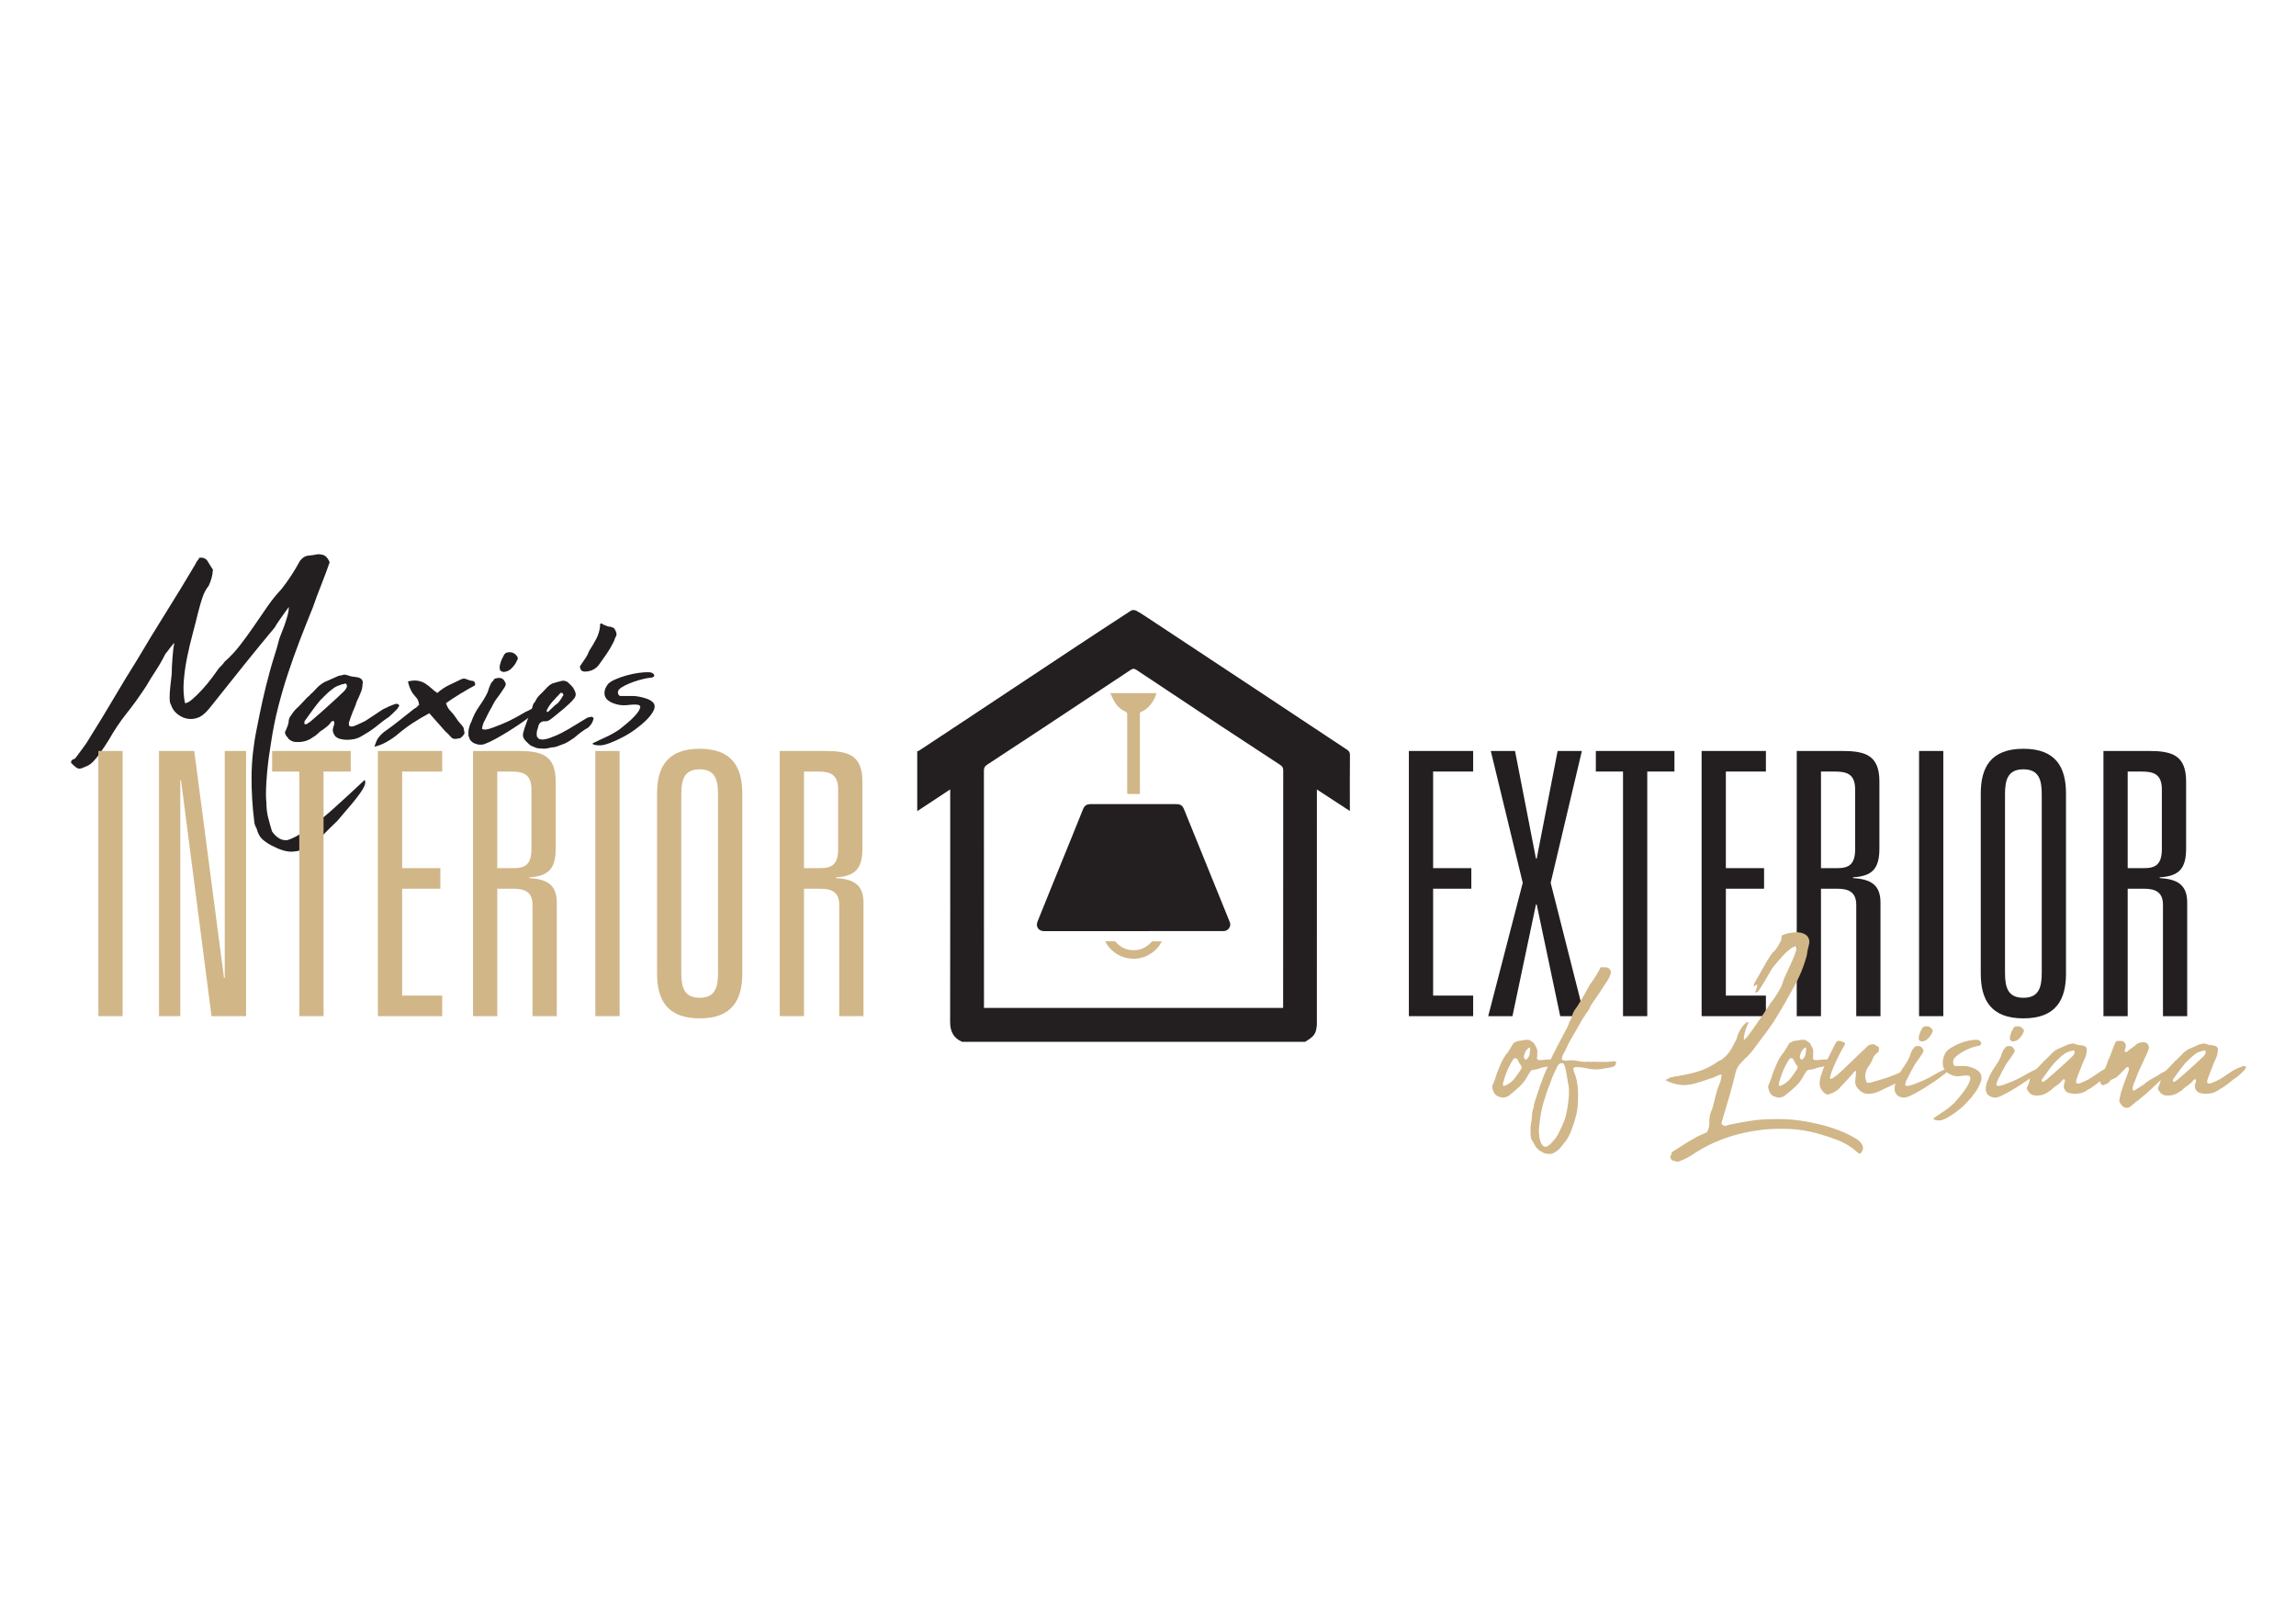 <?xml version="1.0" encoding="utf-8"?>
<!-- Generator: Adobe Illustrator 25.2.0, SVG Export Plug-In . SVG Version: 6.00 Build 0)  -->
<svg version="1.1" id="Layer_1" xmlns="http://www.w3.org/2000/svg" xmlns:xlink="http://www.w3.org/1999/xlink" x="0px" y="0px"
	 width="500px" height="350px" viewBox="0 0 500 350" style="enable-background:new 0 0 500 350;" xml:space="preserve">
<style type="text/css">
	.st0{fill:#231F20;}
	.st1{fill:#D1B688;}
</style>
<g>
	<path class="st0" d="M73.467,178.78c-1.118,1.065-2.17,2.104-3.158,3.12c-0.989,1.014-2.005,1.838-3.044,2.474
		c-1.039,0.634-2.17,1.001-3.387,1.103s-2.613-0.254-4.185-1.065c-0.915-0.408-1.713-0.902-2.398-1.485
		c-0.684-0.583-1.156-1.407-1.409-2.474c-0.355-0.608-0.532-1.166-0.532-1.673c-0.406-3.247-0.596-6.507-0.57-9.779
		c0.025-3.272,0.393-6.659,1.103-10.16c0.406-2.132,0.839-4.223,1.295-6.279c0.456-2.056,0.963-4.096,1.521-6.127
		c0.304-1.166,0.649-2.334,1.029-3.501c0.38-1.166,0.695-2.258,0.951-3.272c0.051-0.304,0.203-0.763,0.456-1.371
		c0.254-0.608,0.507-1.265,0.761-1.977c0.254-0.71,0.482-1.42,0.684-2.132c0.203-0.71,0.306-1.369,0.306-1.98
		c-0.154,0.205-0.38,0.522-0.687,0.953c-0.304,0.431-0.621,0.875-0.951,1.331c-0.33,0.456-0.621,0.877-0.875,1.257
		c-0.256,0.38-0.408,0.646-0.456,0.799c-2.284,2.74-4.517,5.468-6.697,8.18c-2.182,2.717-4.339,5.417-6.471,8.106
		c-0.406,0.507-0.811,1.016-1.217,1.521c-0.406,0.509-0.837,0.94-1.293,1.295c-0.56,0.456-1.194,0.748-1.903,0.875
		c-0.71,0.127-1.396,0.089-2.053-0.114c-0.661-0.203-1.27-0.545-1.827-1.027c-0.56-0.482-0.963-1.105-1.217-1.865
		c-0.152-0.254-0.243-0.507-0.268-0.761c-0.025-0.254-0.038-0.507-0.038-0.761c0-0.763,0.051-1.599,0.154-2.512
		c0.099-0.913,0.201-1.8,0.304-2.664c0-0.456,0.011-0.976,0.038-1.561c0.023-0.581,0.063-1.179,0.114-1.787
		c0.049-0.608,0.099-1.192,0.152-1.751c0.049-0.556,0.125-1.039,0.228-1.445c0.049-0.203,0-0.228-0.152-0.076
		c-0.152,0.152-0.342,0.38-0.57,0.684c-0.23,0.304-0.458,0.608-0.687,0.915c-0.228,0.304-0.393,0.507-0.494,0.608
		c-0.659,1.318-1.358,2.537-2.092,3.653c-0.737,1.115-1.46,2.284-2.17,3.501c-1.473,2.233-2.88,4.185-4.225,5.86
		c-1.344,1.673-2.651,3.627-3.919,5.86c-0.254,0.406-0.558,0.875-0.913,1.407s-0.723,1.065-1.103,1.599
		c-0.38,0.53-0.786,1.027-1.219,1.483c-0.429,0.456-0.849,0.788-1.255,0.989c-0.456,0.203-0.837,0.37-1.141,0.494
		c-0.306,0.129-0.573,0.18-0.801,0.154c-0.228-0.025-0.467-0.139-0.723-0.344c-0.254-0.201-0.583-0.505-0.989-0.913
		c0-0.406,0.127-0.646,0.38-0.723c0.254-0.076,0.431-0.165,0.532-0.266c0.56-0.761,1.118-1.508,1.675-2.246
		c0.558-0.735,1.115-1.584,1.673-2.55c1.724-2.74,3.399-5.491,5.024-8.258c1.623-2.763,3.298-5.516,5.022-8.256
		c2.132-3.602,4.261-7.103,6.393-10.502c2.132-3.399,4.263-6.9,6.393-10.502c0.152-0.355,0.304-0.611,0.456-0.763
		c0.152-0.152,0.279-0.355,0.382-0.608c0.862-0.101,1.483,0.177,1.863,0.837c0.38,0.661,0.748,1.244,1.103,1.751
		c-0.051,0.71-0.152,1.331-0.304,1.863c-0.152,0.534-0.355,1.08-0.608,1.637c-0.608,0.761-1.077,1.65-1.407,2.664
		c-0.332,1.016-0.623,2.03-0.877,3.044c-0.355,1.473-0.761,3.057-1.217,4.756c-0.456,1.701-0.862,3.425-1.217,5.176
		c-0.357,1.749-0.598,3.475-0.725,5.174c-0.127,1.701-0.036,3.287,0.268,4.758c0.353,0.051,0.885-0.228,1.597-0.837
		c0.71-0.608,1.445-1.333,2.208-2.17c0.761-0.837,1.47-1.699,2.13-2.588c0.659-0.887,1.168-1.584,1.523-2.092
		c0.152-0.154,0.342-0.342,0.57-0.573c0.228-0.228,0.418-0.469,0.57-0.723c1.219-1.065,2.347-2.269,3.387-3.615
		c1.039-1.344,2.056-2.74,3.044-4.185c0.991-1.447,1.967-2.867,2.93-4.263c0.963-1.394,1.98-2.649,3.044-3.767
		c1.523-1.927,2.867-3.982,4.033-6.165c0.558-0.71,1.166-1.09,1.827-1.141c0.659-0.051,1.344-0.152,2.056-0.304
		c0.761,0,1.318,0.139,1.673,0.418c0.355,0.279,0.659,0.723,0.913,1.331c-0.558,1.625-1.166,3.262-1.825,4.91
		c-0.659,1.65-1.27,3.285-1.827,4.908c-1.016,2.487-1.977,4.922-2.892,7.308c-0.913,2.385-1.762,4.768-2.548,7.153
		c-0.788,2.385-1.498,4.821-2.132,7.306c-0.636,2.487-1.156,5.1-1.561,7.838c-0.152,0.915-0.304,1.916-0.456,3.008
		c-0.152,1.09-0.279,2.218-0.38,3.387c-0.101,1.166-0.177,2.309-0.228,3.425c-0.051,1.115-0.025,2.155,0.076,3.12
		c0,1.166,0.127,2.244,0.38,3.234c0.254,0.989,0.532,1.99,0.837,3.006c0.406,0.608,0.9,1.103,1.485,1.483
		c0.583,0.38,1.23,0.52,1.942,0.418c1.217-0.406,2.446-1.065,3.691-1.977c1.242-0.915,2.446-1.777,3.615-2.588
		c1.065-0.864,2.079-1.739,3.044-2.626c0.963-0.887,1.952-1.789,2.968-2.702l3.425-3.196c0.254,0.408,0.165,0.989-0.266,1.751
		c-0.433,0.761-1.004,1.587-1.713,2.472c-0.712,0.887-1.445,1.764-2.208,2.626C74.455,177.587,73.872,178.273,73.467,178.78"/>
	<path class="st0" d="M75.521,149.327c0-0.304-0.127-0.456-0.38-0.456c-0.205,0.104-0.38,0.152-0.532,0.152
		c-0.152,0-0.306,0.051-0.458,0.152c-0.406,0.104-0.761,0.243-1.065,0.418c-0.304,0.18-0.608,0.395-0.913,0.649
		c-0.408,0.304-0.813,0.659-1.217,1.065c-0.408,0.406-0.813,0.811-1.219,1.217c-0.608,0.712-1.192,1.46-1.749,2.246
		c-0.56,0.788-1.118,1.561-1.675,2.322v0.304c-0.051,0.101-0.063,0.165-0.038,0.19c0.025,0.025,0.038,0.063,0.038,0.114h0.532
		c0.152-0.152,0.304-0.266,0.456-0.342s0.304-0.19,0.456-0.342c0.659-0.558,1.32-1.128,1.98-1.713
		c0.659-0.583,1.293-1.154,1.903-1.711c0.558-0.507,1.103-1.001,1.635-1.485c0.532-0.482,1.052-0.976,1.561-1.483
		c0.152-0.152,0.277-0.292,0.38-0.42c0.101-0.125,0.201-0.315,0.304-0.57c0.051-0.099,0.063-0.163,0.038-0.19
		C75.534,149.418,75.521,149.378,75.521,149.327 M75.597,161.124c-0.661,0-1.295-0.101-1.903-0.304
		c-0.101-0.051-0.203-0.114-0.304-0.19c-0.101-0.076-0.203-0.139-0.304-0.19c-0.456-0.558-0.659-1.092-0.608-1.599
		c0.049-0.304,0.127-0.583,0.228-0.837c0.101-0.254,0.127-0.482,0.076-0.685c0-0.203-0.101-0.304-0.304-0.304
		c-0.051,0.051-0.101,0.076-0.152,0.076c-0.051,0-0.101,0.025-0.152,0.076c-0.355,0.507-0.712,0.887-1.065,1.141
		c-0.256,0.203-0.484,0.38-0.687,0.532c-0.203,0.152-0.431,0.306-0.684,0.456c-0.254,0.205-0.494,0.42-0.723,0.649
		c-0.228,0.226-0.494,0.418-0.799,0.57c-1.118,0.862-2.436,1.217-3.959,1.065c-0.406,0-0.862-0.203-1.369-0.608
		c-0.203-0.304-0.38-0.532-0.532-0.685c-0.355-0.456-0.38-0.887-0.076-1.295c0.152-0.355,0.292-0.71,0.418-1.065
		c0.127-0.355,0.19-0.735,0.19-1.141c0.152-0.507,0.304-0.811,0.456-0.915c0.256-0.406,0.507-0.761,0.761-1.065
		c0.254-0.304,0.558-0.608,0.915-0.913c0.254-0.254,0.505-0.52,0.761-0.799c0.254-0.279,0.507-0.545,0.761-0.801
		c0.152-0.201,0.33-0.38,0.532-0.532c0.203-0.152,0.406-0.355,0.611-0.608c0.251-0.203,0.467-0.406,0.646-0.608
		c0.177-0.203,0.368-0.406,0.57-0.608c0.761-0.811,1.572-1.371,2.436-1.675l2.053-0.913c0.152-0.101,0.33-0.165,0.532-0.19
		c0.203-0.025,0.406-0.063,0.611-0.114c0.304-0.154,0.634-0.154,0.989,0h0.152c0.304,0.152,0.646,0.254,1.027,0.304
		c0.38,0.051,0.748,0.101,1.105,0.152c0.505,0.101,0.847,0.292,1.027,0.57c0.177,0.279,0.215,0.596,0.114,0.951
		c0,0.712-0.177,1.422-0.532,2.132c-0.152,0.406-0.332,0.813-0.532,1.217c-0.205,0.408-0.357,0.813-0.458,1.219
		c-0.101,0.254-0.203,0.494-0.304,0.723s-0.203,0.469-0.304,0.723c-0.152,0.408-0.304,0.813-0.456,1.217
		c-0.152,0.408-0.279,0.788-0.38,1.143v0.532c0,0.051,0.051,0.114,0.152,0.19c0.101,0.076,0.203,0.114,0.304,0.114
		c0.254,0,0.456-0.025,0.608-0.076c0.406-0.152,0.824-0.33,1.257-0.532c0.429-0.203,0.849-0.406,1.255-0.608
		c0.608-0.406,1.242-0.824,1.903-1.257c0.657-0.429,1.293-0.849,1.901-1.255c0.862-0.456,1.724-0.837,2.588-1.141
		c0.152-0.051,0.33-0.076,0.532-0.076c0.101,0,0.203,0.051,0.304,0.15c0.101,0.104,0.154,0.205,0.154,0.306l-0.458,0.685
		c-0.304,0.304-0.608,0.608-0.913,0.913c-0.304,0.304-0.608,0.583-0.913,0.837c-0.712,0.458-1.371,0.94-1.98,1.447
		c-0.608,0.507-1.244,0.989-1.901,1.445c-0.357,0.256-0.737,0.496-1.143,0.723c-0.406,0.23-0.811,0.471-1.217,0.725
		C77.653,160.923,76.713,161.124,75.597,161.124"/>
	<path class="st0" d="M93.481,155.34c-1.32,0.712-2.537,1.434-3.653,2.17c-1.118,0.735-2.18,1.534-3.196,2.398
		c-0.71,0.608-1.523,1.166-2.436,1.673s-1.8,0.864-2.664,1.065c0.152-0.456,0.281-0.811,0.382-1.065
		c0.101-0.254,0.215-0.482,0.342-0.684c0.127-0.203,0.292-0.418,0.494-0.646s0.482-0.494,0.837-0.799
		c1.168-0.813,2.271-1.637,3.311-2.474c1.042-0.839,2.142-1.713,3.311-2.626c0.254-0.101,0.456-0.241,0.608-0.418
		c0.152-0.177,0.304-0.317,0.456-0.418c-0.101-0.712-0.292-1.219-0.57-1.523c-0.279-0.304-0.57-0.659-0.875-1.065
		c-0.456-0.71-0.788-1.549-0.989-2.512c0.809-0.201,1.521-0.254,2.13-0.152c0.608,0.101,1.154,0.304,1.637,0.608
		c0.482,0.304,0.925,0.646,1.331,1.027c0.406,0.382,0.839,0.725,1.295,1.029c0.811-0.71,1.635-1.268,2.472-1.675
		c0.839-0.404,1.688-0.811,2.55-1.217c0.456-0.254,0.862-0.304,1.219-0.152c0.353,0.152,0.733,0.279,1.141,0.38
		c0.659,0,0.938,0.332,0.837,0.989c-1.115,0.611-2.195,1.232-3.234,1.865c-1.039,0.634-2.068,1.306-3.082,2.015
		c0.203,0.712,0.532,1.295,0.989,1.751c0.458,0.456,0.864,0.963,1.219,1.523c0.254,0.406,0.532,0.773,0.837,1.103
		c0.304,0.33,0.558,0.646,0.761,0.951c0.051,0.203,0.089,0.408,0.114,0.608c0.025,0.205,0.063,0.408,0.116,0.608
		c-0.205,0.458-0.509,0.813-0.915,1.067c-0.355,0.101-0.723,0.165-1.103,0.19c-0.38,0.025-0.699-0.114-0.951-0.418
		c-0.256-0.254-0.458-0.469-0.611-0.649c-0.152-0.175-0.355-0.365-0.608-0.57c-0.558-0.659-1.13-1.303-1.711-1.939
		C94.685,156.723,94.089,156.052,93.481,155.34"/>
	<path class="st0" d="M108.777,145.294c0.051-0.101,0.076-0.215,0.076-0.342s0.025-0.241,0.076-0.342
		c0.101-0.406,0.228-0.763,0.38-1.067s0.304-0.608,0.456-0.913c0.051-0.101,0.114-0.177,0.19-0.228
		c0.076-0.049,0.165-0.127,0.266-0.228c0.862-0.254,1.574-0.101,2.132,0.456c0.456,0.456,0.532,0.864,0.228,1.217
		c-0.203,0.56-0.583,1.118-1.141,1.675c-0.408,0.456-0.965,0.735-1.675,0.837c-0.101,0-0.177-0.011-0.228-0.036
		c-0.051-0.025-0.101-0.04-0.152-0.04c-0.355-0.099-0.532-0.279-0.532-0.532C108.854,145.598,108.828,145.446,108.777,145.294
		 M102.156,158.46c0.099-0.304,0.175-0.545,0.224-0.723c0.051-0.177,0.125-0.317,0.224-0.418c0.399-1.217,0.995-2.398,1.792-3.539
		c0.796-1.143,1.369-2.094,1.718-2.854c0.101-0.203,0.177-0.406,0.228-0.608c0.051-0.203,0.127-0.431,0.228-0.687
		c0.101-0.254,0.215-0.505,0.342-0.761c0.127-0.254,0.292-0.456,0.496-0.608c0.099-0.254,0.228-0.406,0.38-0.456
		c0.152-0.051,0.353-0.101,0.608-0.152h0.228c0.608-0.051,1.065,0.254,1.369,0.913c0.152,0.152,0.177,0.408,0.076,0.761
		c-0.203,0.408-0.355,0.661-0.456,0.761c-0.456,0.712-0.9,1.346-1.331,1.903c-0.433,0.56-0.826,1.219-1.179,1.98
		c-0.256,0.406-0.535,0.913-0.837,1.521c-0.302,0.611-0.551,1.118-0.752,1.523c-0.099,0.101-0.211,0.355-0.336,0.761
		c-0.125,0.408-0.188,0.684-0.188,0.837c-0.049,0.101,0.025,0.18,0.226,0.228c0.199,0.053,0.349,0.076,0.448,0.076
		c0.45-0.049,1.018-0.203,1.703-0.456c0.687-0.254,1.422-0.545,2.208-0.875c0.786-0.33,1.587-0.71,2.398-1.143
		c0.811-0.429,1.597-0.875,2.36-1.331c0.456-0.203,0.862-0.406,1.217-0.608c0.355-0.203,0.761-0.33,1.219-0.38
		c0.099,0.051,0.152,0.177,0.152,0.38v0.228c-0.152,0.254-0.357,0.471-0.611,0.646c-0.254,0.18-0.507,0.37-0.761,0.57
		c-0.558,0.458-1.282,0.991-2.17,1.599c-0.887,0.608-1.8,1.206-2.74,1.789c-0.938,0.583-1.851,1.115-2.738,1.597
		c-0.889,0.484-1.61,0.826-2.163,1.027c-0.547,0.256-1.145,0.306-1.792,0.152l-0.674-0.228c-0.646-0.304-1.046-0.811-1.196-1.521
		c-0.099-0.152-0.125-0.254-0.076-0.304c0.053-0.051,0.053-0.152,0.002-0.304c0-0.408,0.025-0.712,0.076-0.915
		c0-0.101,0.025-0.201,0.076-0.304C102.207,158.434,102.207,158.409,102.156,158.46"/>
	<path class="st0" d="M122.705,151.306c-0.104-0.101-0.154-0.19-0.154-0.266c0-0.076-0.025-0.114-0.074-0.114h-0.458
		c-0.051,0.104-0.152,0.228-0.304,0.38c-0.507,0.509-1.001,1.042-1.483,1.599c-0.484,0.56-0.875,1.166-1.181,1.825
		c0,0.205,0.025,0.304,0.076,0.304h0.23c0.251-0.251,0.505-0.494,0.761-0.72c0.254-0.23,0.505-0.469,0.761-0.725
		c0.406-0.254,0.735-0.558,0.989-0.913c0.254-0.355,0.482-0.71,0.685-1.067C122.652,151.51,122.705,151.409,122.705,151.306
		 M117.91,163.026c-0.56,0-1.016-0.076-1.369-0.228c-0.104-0.051-0.205-0.101-0.306-0.152c-0.101-0.051-0.254-0.101-0.454-0.152
		c-0.101-0.051-0.177-0.101-0.23-0.152c-0.049-0.051-0.125-0.101-0.228-0.152c-0.254-0.254-0.494-0.482-0.723-0.687
		c-0.228-0.201-0.418-0.454-0.57-0.761c-0.203-0.404-0.203-0.887,0-1.445c0.101-0.406,0.228-0.811,0.38-1.219
		c0.152-0.404,0.304-0.834,0.456-1.293c0.051-0.152,0.114-0.33,0.19-0.532c0.076-0.203,0.165-0.38,0.266-0.532
		c0.256-0.456,0.458-1.016,0.608-1.675c0.101-0.556,0.304-0.963,0.611-1.217c0.254-0.659,0.735-1.295,1.445-1.903
		c0.304-0.304,0.596-0.608,0.875-0.913s0.573-0.583,0.877-0.837c0.201-0.101,0.38-0.203,0.532-0.304
		c0.304-0.101,0.596-0.192,0.875-0.268c0.279-0.074,0.621-0.163,1.027-0.264c0.101-0.051,0.215-0.076,0.344-0.076h0.342
		c0.456,0.101,0.735,0.226,0.837,0.38c0.406,0.355,0.761,0.71,1.065,1.065c0.203,0.304,0.38,0.659,0.532,1.065
		c0.152,0.408,0.101,0.813-0.152,1.219c-0.304,0.406-0.659,0.799-1.065,1.179c-0.408,0.38-0.811,0.75-1.217,1.103
		c-0.509,0.408-1.016,0.826-1.523,1.257c-0.507,0.431-1.042,0.849-1.597,1.255c-0.357,0.256-0.763,0.355-1.219,0.304
		c-0.203,0-0.355,0.025-0.456,0.076c-0.304,0.152-0.507,0.304-0.608,0.458c-0.203,0.406-0.304,0.71-0.304,0.913
		c-0.256,0.558-0.332,1.192-0.228,1.901c0.099,0.104,0.177,0.19,0.228,0.266c0.049,0.076,0.152,0.165,0.304,0.268
		c0.406,0.101,0.735,0.127,0.989,0.076c0.659-0.101,1.268-0.279,1.827-0.535c0.71-0.254,1.356-0.532,1.939-0.837
		c0.583-0.304,1.181-0.634,1.789-0.989c0.659-0.406,1.306-0.801,1.942-1.181c0.634-0.38,1.28-0.773,1.939-1.179
		c0.304-0.101,0.532-0.152,0.684-0.152c0.152-0.101,0.317-0.089,0.496,0.038c0.175,0.127,0.239,0.241,0.19,0.342
		c-0.154,0.712-0.535,1.346-1.143,1.901c-0.558,0.306-1.103,0.661-1.635,1.067c-0.532,0.406-1.029,0.813-1.485,1.217
		c-0.406,0.256-0.824,0.522-1.255,0.801c-0.431,0.279-0.902,0.494-1.409,0.646c-0.355,0.152-0.723,0.292-1.103,0.418
		c-0.38,0.127-0.773,0.19-1.179,0.19c-0.355,0.101-0.712,0.177-1.067,0.228C118.619,163.077,118.265,163.077,117.91,163.026"/>
	<path class="st0" d="M133.739,136.833c0.254,0.355,0.418,0.712,0.494,1.067c0.076,0.355-0.013,0.684-0.266,0.989
		c-0.101,0.406-0.256,0.788-0.456,1.141c-0.406,0.811-0.864,1.587-1.369,2.322c-0.509,0.735-1.016,1.46-1.523,2.168
		c-0.761,1.168-1.878,1.751-3.349,1.751c-0.152-0.049-0.279-0.076-0.38-0.076c-0.256-0.101-0.418-0.279-0.494-0.532
		c-0.076-0.254-0.114-0.431-0.114-0.532c0.406-0.611,0.786-1.168,1.141-1.675c0.355-0.507,0.659-1.09,0.913-1.749
		c0.558-0.864,1.067-1.724,1.523-2.588c0.456-0.862,0.735-1.827,0.837-2.892c-0.101-0.152-0.063-0.279,0.114-0.38
		c0.177-0.101,0.342-0.051,0.494,0.152c0.203,0.101,0.393,0.177,0.57,0.228s0.368,0.127,0.573,0.228
		c0.304,0,0.543,0.038,0.723,0.114C133.346,136.643,133.536,136.732,133.739,136.833"/>
	<path class="st0" d="M138.305,153.447c-0.408,0-0.837,0.027-1.293,0.08c-0.456,0.053-0.839,0.08-1.143,0.08
		c-0.406,0-0.786-0.036-1.141-0.108c-0.355-0.07-0.737-0.177-1.141-0.319c-1.118-0.427-1.751-1.02-1.903-1.785
		c-0.152-0.763,0.076-1.553,0.684-2.37c0.304-0.355,0.837-0.701,1.599-1.039c0.761-0.336,1.584-0.63,2.472-0.879
		c0.887-0.247,1.777-0.433,2.664-0.558c0.887-0.125,1.637-0.169,2.246-0.133c0.456,0,0.811,0.158,1.065,0.477
		c0.101,0.213,0.076,0.382-0.076,0.507s-0.33,0.186-0.532,0.186c-0.456,0.036-1.027,0.133-1.711,0.294
		c-0.687,0.161-1.358,0.355-2.018,0.587c-0.659,0.23-1.282,0.486-1.865,0.771c-0.583,0.285-1.027,0.568-1.331,0.851
		c-0.256,0.249-0.355,0.534-0.304,0.854c0.049,0.319,0.203,0.532,0.456,0.64h2.664c0.761,0,1.635,0.142,2.626,0.425
		c0.989,0.285,1.661,0.657,2.015,1.12c0.304,0.461,0.304,1.003,0,1.625s-0.799,1.278-1.483,1.971s-1.485,1.375-2.398,2.051
		c-0.913,0.674-1.865,1.27-2.854,1.785c-0.989,0.513-1.929,0.94-2.816,1.278c-0.887,0.338-1.61,0.505-2.168,0.505
		c-0.507,0-0.915-0.044-1.219-0.133s-0.406-0.203-0.304-0.346c1.168-0.566,2.17-1.037,3.006-1.411
		c0.837-0.374,1.762-0.896,2.778-1.572c0.355-0.283,0.9-0.727,1.637-1.331c0.733-0.604,1.369-1.206,1.901-1.813
		c0.532-0.602,0.862-1.137,0.989-1.597C139.534,153.679,139.167,153.447,138.305,153.447"/>
</g>
<rect x="21.426" y="163.558" class="st1" width="5.279" height="57.758"/>
<polygon class="st1" points="48.943,163.558 53.583,163.558 53.583,221.316 46.064,221.316 39.424,169.958 39.263,169.958 
	39.263,221.316 34.624,221.316 34.624,163.558 42.303,163.558 48.783,212.996 48.943,212.996 "/>
<polygon class="st1" points="65.18,168.039 59.26,168.039 59.26,163.558 76.379,163.558 76.379,168.039 70.459,168.039 
	70.459,221.315 65.18,221.315 "/>
<polygon class="st1" points="82.297,163.558 96.295,163.558 96.295,168.039 87.576,168.039 87.576,189.077 95.896,189.077 
	95.896,193.558 87.576,193.558 87.576,216.837 96.295,216.837 96.295,221.316 82.297,221.316 "/>
<g>
	<path class="st1" d="M111.812,189.079c2.48,0,3.921-0.72,3.921-4.16v-12.961c0-3.359-1.76-3.919-4.481-3.919h-2.96v21.04H111.812z
		 M115.972,197.077c0-2.799-1.68-3.52-4.16-3.52h-3.52v27.758h-5.28v-57.758h9.839c5.041,0,8.161,0.881,8.161,6.64v14.641
		c0,4.479-1.682,6-5.761,6.239v0.161c3.761,0.241,6,1.361,6,5.36v24.718h-5.279V197.077z"/>
</g>
<rect x="129.65" y="163.558" class="st1" width="5.28" height="57.758"/>
<g>
	<path class="st1" d="M148.367,211.875c0,3.201,0.64,5.44,3.999,5.44c3.361,0,4.001-2.239,4.001-5.44v-38.877
		c0-3.201-0.64-5.44-4.001-5.44c-3.359,0-3.999,2.239-3.999,5.44V211.875z M143.087,172.838c0-5.679,2.159-9.758,9.279-9.758
		c7.122,0,9.281,4.08,9.281,9.758v39.198c0,5.681-2.159,9.76-9.281,9.76c-7.12,0-9.279-4.08-9.279-9.76V172.838z"/>
	<path class="st1" d="M178.603,189.079c2.48,0,3.921-0.72,3.921-4.16v-12.961c0-3.359-1.76-3.919-4.481-3.919h-2.96v21.04H178.603z
		 M182.763,197.077c0-2.799-1.68-3.52-4.16-3.52h-3.52v27.758h-5.279v-57.758h9.839c5.041,0,8.161,0.881,8.161,6.64v14.641
		c0,4.479-1.682,6-5.761,6.239v0.161c3.76,0.241,6,1.361,6,5.36v24.718h-5.279V197.077z"/>
</g>
<polygon class="st0" points="306.811,163.558 320.811,163.558 320.811,168.039 312.09,168.039 312.09,189.077 320.41,189.077 
	320.41,193.558 312.09,193.558 312.09,216.837 320.811,216.837 320.811,221.316 306.811,221.316 "/>
<polygon class="st0" points="339.207,163.558 344.486,163.558 337.688,192.278 345.046,221.316 339.767,221.316 334.648,196.997 
	334.487,196.997 329.368,221.316 324.087,221.316 331.608,192.278 324.649,163.558 329.928,163.558 334.487,186.998 
	334.648,186.998 "/>
<polygon class="st0" points="353.445,168.039 347.525,168.039 347.525,163.558 364.644,163.558 364.644,168.039 358.724,168.039 
	358.724,221.315 353.445,221.315 "/>
<polygon class="st0" points="370.561,163.558 384.562,163.558 384.562,168.039 375.841,168.039 375.841,189.077 384.16,189.077 
	384.16,193.558 375.841,193.558 375.841,216.837 384.562,216.837 384.562,221.316 370.561,221.316 "/>
<g>
	<path class="st0" d="M400.077,189.079c2.48,0,3.919-0.72,3.919-4.16v-12.961c0-3.359-1.758-3.919-4.479-3.919h-2.96v21.04H400.077z
		 M404.236,197.077c0-2.799-1.68-3.52-4.16-3.52h-3.52v27.758h-5.279v-57.758h9.841c5.039,0,8.159,0.881,8.159,6.64v14.641
		c0,4.479-1.68,6-5.759,6.239v0.161c3.758,0.241,5.998,1.361,5.998,5.36v24.718h-5.279V197.077z"/>
</g>
<rect x="417.914" y="163.558" class="st0" width="5.279" height="57.758"/>
<g>
	<path class="st0" d="M436.631,211.875c0,3.201,0.64,5.44,4.001,5.44c3.359,0,3.999-2.239,3.999-5.44v-38.877
		c0-3.201-0.64-5.44-3.999-5.44c-3.361,0-4.001,2.239-4.001,5.44V211.875z M431.352,172.838c0-5.679,2.159-9.758,9.281-9.758
		c7.12,0,9.279,4.08,9.279,9.758v39.198c0,5.681-2.159,9.76-9.279,9.76c-7.122,0-9.281-4.08-9.281-9.76V172.838z"/>
	<path class="st0" d="M466.868,189.079c2.48,0,3.919-0.72,3.919-4.16v-12.961c0-3.359-1.758-3.919-4.479-3.919h-2.96v21.04H466.868z
		 M471.028,197.077c0-2.799-1.68-3.52-4.16-3.52h-3.52v27.758h-5.279v-57.758h9.839c5.041,0,8.161,0.881,8.161,6.64v14.641
		c0,4.479-1.68,6-5.759,6.239v0.161c3.758,0.241,5.998,1.361,5.998,5.36v24.718h-5.279V197.077z"/>
	<path class="st0" d="M279.428,219.515v-0.733c0-17.017-0.004-34.033,0.019-51.05c0.002-0.634-0.292-0.898-0.733-1.185
		c-4.396-2.88-8.795-5.753-13.177-8.651c-6.038-3.993-12.063-8.003-18.086-12.017c-0.439-0.294-0.769-0.281-1.206,0.011
		c-6.353,4.221-12.714,8.434-19.077,12.638c-4.058,2.683-8.121,5.358-12.194,8.017c-0.499,0.325-0.71,0.67-0.71,1.297
		c0.021,16.893,0.017,33.788,0.017,50.68v0.993H279.428z M284.209,226.905h-74.709c-1.868-0.835-2.594-2.284-2.59-4.308
		c0.03-16.498,0.017-32.995,0.017-49.493c0-0.34,0-0.68,0-1.173c-2.525,1.665-4.853,3.201-7.181,4.737v-13.065
		c0.116-0.025,0.251-0.021,0.344-0.082c2.909-1.916,5.816-3.834,8.721-5.759c8.034-5.328,16.065-10.663,24.103-15.984
		c4.458-2.951,8.922-5.89,13.407-8.797c0.258-0.169,0.788-0.144,1.077,0.008c0.849,0.444,1.65,0.982,2.451,1.511
		c3.989,2.628,7.969,5.265,11.951,7.899c3.984,2.634,7.969,5.265,11.949,7.901c6.534,4.329,13.067,8.662,19.603,12.989
		c0.423,0.281,0.632,0.596,0.625,1.166c-0.038,3.801-0.019,7.603-0.019,11.406v0.773c-2.427-1.584-4.726-3.084-7.177-4.684v1.232
		c0,16.62,0,33.24-0.006,49.858c0,0.387-0.07,0.775-0.135,1.158C286.404,225.614,285.288,226.245,284.209,226.905"/>
	<path class="st1" d="M248.217,172.93c-0.87,0-1.707,0.004-2.544-0.008c-0.07-0.002-0.156-0.112-0.201-0.192
		c-0.032-0.055-0.004-0.144-0.004-0.218c-0.002-5.647-0.004-11.292,0.004-16.939c0-0.323-0.106-0.456-0.401-0.585
		c-1.113-0.484-1.914-1.331-2.501-2.37c-0.287-0.507-0.499-1.058-0.773-1.654h10.02c-0.137,0.689-0.448,1.297-0.813,1.872
		c-0.627,0.984-1.426,1.787-2.535,2.222c-0.224,0.089-0.237,0.237-0.237,0.435c0.002,2.366,0,4.732,0,7.101
		c0,3.34,0.002,6.68,0.002,10.022C248.234,172.7,248.226,172.784,248.217,172.93"/>
	<path class="st1" d="M240.692,205.005c0.695,0,1.346-0.006,1.996,0.006c0.091,0.002,0.205,0.072,0.268,0.144
		c1.2,1.348,2.713,1.948,4.489,1.768c1.291-0.131,2.377-0.748,3.256-1.715c0.099-0.11,0.283-0.19,0.431-0.194
		c0.613-0.021,1.225-0.008,1.853-0.008c-0.682,1.682-2.835,3.558-5.512,3.777C244.182,209.05,241.674,207.092,240.692,205.005"/>
	<path class="st0" d="M246.829,202.794c-6.496,0-12.993,0-19.489,0c-0.834,0-1.46-0.507-1.53-1.291
		c-0.023-0.279,0.051-0.587,0.156-0.851c1.063-2.658,2.14-5.311,3.215-7.963c1.337-3.292,2.679-6.579,4.016-9.87
		c0.883-2.176,1.762-4.352,2.637-6.532c0.33-0.822,0.775-1.147,1.65-1.147c4.559,0,9.118,0,13.677,0c1.65,0,3.3,0.002,4.948,0
		c1.018,0,1.396,0.275,1.779,1.223c1.111,2.759,2.235,5.512,3.355,8.269c0.636,1.572,1.272,3.144,1.91,4.715
		c1.394,3.437,2.793,6.875,4.187,10.312c0.171,0.42,0.353,0.839,0.505,1.265c0.298,0.832-0.366,1.8-1.27,1.865
		c-0.135,0.011-0.27,0.004-0.408,0.004C259.722,202.794,253.275,202.794,246.829,202.794"/>
	<path class="st1" d="M333.242,228.414c0-0.078-0.04-0.156-0.118-0.235c-0.156,0-0.234,0.021-0.234,0.059
		c-0.547,0.431-0.881,0.999-0.997,1.703c-0.04,0.08-0.051,0.146-0.03,0.207c0.019,0.057,0.03,0.127,0.03,0.205
		c0,0.038,0.038,0.137,0.116,0.292c0.078,0.08,0.167,0.118,0.264,0.118s0.186-0.038,0.264-0.118
		c0.118-0.116,0.216-0.232,0.294-0.351c0.156-0.234,0.256-0.509,0.294-0.822c0.04-0.315,0.078-0.627,0.118-0.94V228.414z
		 M331.362,232.466c0-0.154-0.019-0.254-0.057-0.292c-0.196-0.237-0.353-0.471-0.471-0.706c-0.116-0.235-0.234-0.471-0.353-0.706
		c-0.038-0.078-0.137-0.156-0.294-0.235c-0.038-0.038-0.137-0.059-0.294-0.059c-0.078,0-0.175,0.059-0.294,0.175
		c-0.197,0.275-0.391,0.589-0.587,0.94c-0.431,0.784-0.763,1.489-0.997,2.117c-0.237,0.625-0.471,1.369-0.706,2.231v0.175
		c-0.04,0.08-0.049,0.158-0.03,0.237c0.019,0.078,0.068,0.116,0.148,0.116c0.116,0.08,0.213,0.08,0.294,0
		c0.822-0.313,1.527-0.841,2.115-1.587c0.585-0.742,1.075-1.447,1.468-2.115C331.343,232.684,331.362,232.584,331.362,232.466
		 M334.77,230c0,0.116-0.021,0.254-0.059,0.412c0,0.313,0.177,0.469,0.528,0.469h0.587c0.315-0.078,0.735-0.118,1.263-0.118
		s0.949-0.038,1.263-0.118h0.822c0.078,0.08,0.118,0.158,0.118,0.237c0.156,0.235,0.137,0.41-0.059,0.528
		c-0.04,0.118-0.089,0.186-0.146,0.207c-0.059,0.019-0.129,0.068-0.207,0.146c-0.156,0.156-0.275,0.234-0.353,0.234
		c-0.431,0.118-0.93,0.215-1.498,0.294s-1.048,0.175-1.439,0.294c-0.627,0.275-1.234,0.412-1.821,0.412
		c-0.078,0.038-0.146,0.078-0.205,0.116c-0.059,0.04-0.127,0.08-0.205,0.118c-0.08,0.078-0.129,0.146-0.148,0.205
		c-0.019,0.059-0.049,0.108-0.089,0.148c-0.116,0.156-0.194,0.285-0.234,0.382c-0.038,0.097-0.097,0.186-0.175,0.264
		c-0.431,0.9-1.048,1.724-1.851,2.465c-0.803,0.746-1.538,1.371-2.201,1.88c-0.275,0.234-0.668,0.391-1.177,0.469h-0.41
		c-0.118,0-0.256-0.038-0.412-0.116c-0.469-0.118-0.822-0.313-1.056-0.587s-0.412-0.625-0.528-1.056
		c-0.04-0.08-0.059-0.137-0.059-0.177c-0.078-0.313-0.059-0.606,0.059-0.881c0.038-0.118,0.087-0.215,0.146-0.294
		c0.059-0.078,0.089-0.177,0.089-0.294c0.156-0.313,0.256-0.547,0.294-0.706c0.156-0.547,0.302-0.999,0.439-1.35
		c0.137-0.353,0.323-0.803,0.558-1.352c0.118-0.273,0.237-0.547,0.353-0.822c0.118-0.273,0.256-0.547,0.412-0.822
		s0.323-0.528,0.499-0.765c0.175-0.235,0.361-0.469,0.558-0.704c0.197-0.313,0.372-0.606,0.528-0.881s0.334-0.568,0.53-0.881
		c0.156-0.235,0.372-0.372,0.646-0.412c0.156-0.156,0.372-0.234,0.644-0.234c0.431-0.078,0.921-0.156,1.468-0.235
		c0.549-0.078,0.98,0.038,1.293,0.351c0.078,0.08,0.156,0.129,0.235,0.148c0.078,0.021,0.156,0.07,0.237,0.148
		c0.116,0.194,0.213,0.372,0.292,0.528c0.078,0.156,0.177,0.332,0.296,0.528c0.078,0.196,0.135,0.382,0.175,0.558
		c0.038,0.175,0.038,0.382,0,0.617V230z"/>
	<path class="st1" d="M335.122,245.802v0.704c0,0.196,0.019,0.393,0.059,0.587c0,0.549,0.137,1.156,0.41,1.821
		c0.08,0.196,0.215,0.412,0.412,0.646c0.275,0.196,0.568,0.254,0.881,0.175c0.04-0.116,0.118-0.175,0.234-0.175
		c0.391-0.275,0.665-0.509,0.822-0.706c0.196-0.273,0.401-0.509,0.617-0.704c0.215-0.196,0.382-0.45,0.501-0.765l0.175-0.175
		c0.078-0.235,0.175-0.45,0.294-0.646c0.235-0.469,0.461-0.94,0.676-1.409c0.213-0.471,0.42-0.98,0.617-1.527
		c0.156-0.549,0.302-1.185,0.439-1.91c0.137-0.725,0.245-1.458,0.323-2.201c0.078-0.744,0.108-1.46,0.089-2.144
		c-0.021-0.684-0.108-1.263-0.264-1.732c0-0.196-0.021-0.372-0.059-0.528c-0.04-0.158-0.089-0.433-0.148-0.824
		c-0.057-0.391-0.127-0.792-0.205-1.204c-0.078-0.412-0.186-0.771-0.323-1.086c-0.137-0.313-0.283-0.469-0.439-0.469
		c-0.433,0-0.746,0.156-0.94,0.469c0,0.038-0.021,0.059-0.059,0.059c-0.313,0.625-0.598,1.223-0.851,1.792
		c-0.256,0.566-0.48,1.145-0.676,1.732c-0.078,0.196-0.137,0.361-0.175,0.499c-0.04,0.137-0.099,0.264-0.177,0.382
		c-0.275,0.665-0.528,1.409-0.763,2.231c-0.587,1.608-0.999,3.33-1.234,5.17c-0.038,0.353-0.078,0.695-0.118,1.029
		C335.2,245.223,335.162,245.527,335.122,245.802 M333.301,245.39c0.04-0.118,0.068-0.304,0.089-0.558
		c0.019-0.256,0.068-0.52,0.146-0.794c0.04-0.507,0.078-0.997,0.118-1.468c0.038-0.469,0.156-0.959,0.353-1.468
		c0-0.313,0.049-0.625,0.146-0.94c0.099-0.311,0.207-0.625,0.323-0.938c0.118-0.431,0.256-0.854,0.412-1.263
		c0.156-0.412,0.294-0.832,0.41-1.263c0.471-1.371,1.018-2.761,1.646-4.17c0.116-0.273,0.254-0.577,0.41-0.911
		c0.156-0.332,0.294-0.655,0.412-0.97c0.156-0.429,0.353-0.851,0.587-1.263c0.235-0.41,0.45-0.83,0.646-1.261
		c0.273-0.547,0.547-1.067,0.822-1.557c0.275-0.49,0.547-1.008,0.822-1.557c0.196-0.351,0.401-0.733,0.617-1.145
		c0.215-0.412,0.382-0.83,0.501-1.263c0.116-0.154,0.194-0.313,0.234-0.469c0.078-0.194,0.156-0.353,0.235-0.469
		c0.078-0.118,0.118-0.256,0.118-0.412c0.194-0.665,0.488-1.234,0.881-1.703c0.235-0.315,0.45-0.646,0.646-0.999
		c0.194-0.353,0.41-0.706,0.644-1.058c0.197-0.311,0.391-0.655,0.587-1.027c0.196-0.372,0.391-0.733,0.587-1.086
		c0.196-0.275,0.353-0.549,0.471-0.824c0.431-0.585,0.841-1.183,1.234-1.792c0.391-0.606,0.742-1.223,1.056-1.849
		c0.038-0.078,0.108-0.156,0.205-0.235c0.097-0.08,0.186-0.08,0.264,0h0.56c0.175,0,0.361,0.019,0.558,0.057
		c0.194,0.04,0.391,0.196,0.587,0.471c0.194,0.275,0.234,0.568,0.116,0.881c-0.038,0.196-0.108,0.401-0.205,0.617
		c-0.097,0.215-0.205,0.42-0.323,0.617c-0.431,0.625-0.851,1.272-1.263,1.937c-0.41,0.665-0.832,1.293-1.261,1.88
		c-0.275,0.431-0.549,0.832-0.824,1.204c-0.273,0.372-0.509,0.773-0.704,1.204c-0.04,0.116-0.089,0.234-0.148,0.353
		c-0.059,0.116-0.127,0.215-0.205,0.294c-0.509,0.665-0.951,1.331-1.323,1.996s-0.773,1.371-1.204,2.115
		c-0.391,0.665-0.792,1.35-1.202,2.056c-0.412,0.706-0.775,1.43-1.088,2.174c-0.118,0.313-0.264,0.596-0.439,0.849
		c-0.177,0.256-0.304,0.539-0.382,0.854c-0.04,0.038-0.059,0.137-0.059,0.294c0,0.196,0.089,0.323,0.264,0.382
		c0.177,0.057,0.323,0.087,0.442,0.087h0.469c0.784-0.116,1.565-0.087,2.349,0.089c0.784,0.177,1.565,0.226,2.349,0.146
		c0.353,0.08,0.646,0.08,0.881,0c0.744,0.04,1.479,0.059,2.203,0.059s1.439-0.038,2.144-0.116c0.116-0.078,0.273-0.078,0.469,0
		c0.237,0,0.313,0.116,0.237,0.353c-0.04,0.038-0.08,0.175-0.118,0.41c-0.04,0.118-0.118,0.196-0.234,0.234
		c-0.08,0.04-0.148,0.07-0.207,0.089s-0.127,0.07-0.205,0.146c-0.469,0.08-0.94,0.158-1.409,0.237
		c-0.471,0.078-0.94,0.156-1.411,0.234c-0.9,0.078-1.77,0.021-2.613-0.175c-0.843-0.196-1.673-0.296-2.495-0.296
		c-0.118,0-0.226,0.021-0.323,0.059c-0.099,0.04-0.207,0.099-0.323,0.177c0.078,0.353,0.146,0.627,0.205,0.822
		c0.059,0.196,0.127,0.382,0.205,0.558c0.078,0.177,0.118,0.285,0.118,0.323c0.235,0.784,0.391,1.606,0.469,2.468
		c0.078,0.862,0.099,1.684,0.059,2.465c0,1.373-0.127,2.567-0.382,3.583c-0.254,1.02-0.596,2.096-1.027,3.232
		c-0.118,0.313-0.245,0.617-0.382,0.911c-0.137,0.292-0.302,0.596-0.499,0.911c-0.118,0.273-0.285,0.528-0.499,0.763
		c-0.216,0.234-0.423,0.488-0.617,0.763c-0.237,0.315-0.482,0.598-0.735,0.854c-0.256,0.254-0.558,0.477-0.911,0.674
		c-0.391,0.275-0.822,0.391-1.291,0.353c-0.237,0-0.393-0.021-0.471-0.059c-0.273,0-0.566-0.097-0.881-0.294
		c-0.116-0.078-0.332-0.196-0.646-0.353c-0.116-0.078-0.224-0.167-0.323-0.264c-0.097-0.097-0.184-0.186-0.264-0.264
		c-0.234-0.275-0.431-0.568-0.587-0.881c-0.156-0.315-0.332-0.625-0.528-0.94c-0.038-0.078-0.078-0.146-0.118-0.205
		c-0.038-0.059-0.059-0.127-0.059-0.205c-0.076-0.431-0.116-0.813-0.116-1.145V245.39z"/>
	<path class="st1" d="M380.819,222.599c-0.549,1.215-0.881,2.193-0.999,2.937c-0.116,0.744-0.078,1.018,0.118,0.824
		c0.234-0.156,0.596-0.568,1.086-1.234c0.49-0.668,1.018-1.411,1.587-2.233c0.566-0.822,1.135-1.654,1.703-2.495
		c0.568-0.843,1.029-1.538,1.382-2.085c0.391-0.471,0.841-1.107,1.35-1.91c0.509-0.803,0.862-1.479,1.058-2.026
		c0.154-0.587,0.391-1.213,0.704-1.88c0.313-0.665,0.636-1.361,0.97-2.085c0.332-0.725,0.646-1.449,0.94-2.172
		c0.294-0.725,0.499-1.42,0.617-2.087c-0.353-0.116-0.824,0.04-1.411,0.471c-0.587,0.431-1.154,0.951-1.703,1.555
		c-0.549,0.608-1.056,1.196-1.527,1.764c-0.469,0.568-0.763,0.949-0.881,1.145c-0.391,0.665-0.851,1.458-1.38,2.379
		c-0.528,0.919-1.029,1.713-1.498,2.379c-0.08,0.156-0.334,0.275-0.765,0.353c0.156-0.353,0.275-0.655,0.353-0.911
		s0.137-0.539,0.177-0.851c-0.196,0.038-0.353,0.108-0.471,0.205c-0.116,0.097-0.215,0.167-0.294,0.205v-0.38
		c0-0.099,0.038-0.207,0.118-0.325c0.665-1.134,1.301-2.261,1.908-3.376c0.608-1.118,1.263-2.182,1.969-3.201
		c0.429-0.353,0.782-0.744,1.056-1.175c0.275-0.431,0.53-0.881,0.765-1.352c0.116-0.116,0.175-0.302,0.175-0.558
		c0-0.254,0.038-0.501,0.118-0.733c0.547-0.275,1.124-0.461,1.732-0.56c0.606-0.097,1.183-0.146,1.732-0.146
		c1.684,0.156,2.527,0.9,2.527,2.231c-0.08,0.431-0.177,0.854-0.294,1.263c-0.118,0.412-0.196,0.873-0.237,1.38
		c-0.625,2.468-1.644,4.935-3.053,7.401c-1.02,1.882-2.085,3.752-3.203,5.611c-1.115,1.859-2.36,3.651-3.729,5.372
		c-0.353,0.471-0.657,0.883-0.911,1.236c-0.256,0.351-0.499,0.685-0.735,0.997c-0.235,0.315-0.499,0.638-0.792,0.97
		c-0.294,0.334-0.657,0.695-1.086,1.086c-0.433,0.431-0.824,0.851-1.175,1.263c-0.353,0.412-0.627,0.951-0.822,1.616
		c-0.433,1.84-0.921,3.691-1.47,5.55c-0.547,1.861-1.096,3.71-1.644,5.552c0,0.273,0.097,0.41,0.294,0.41
		c0.194,0.196,0.401,0.275,0.617,0.235c0.216-0.038,0.439-0.116,0.676-0.235c1.527-0.313,3.082-0.598,4.669-0.851
		c1.584-0.254,3.16-0.382,4.728-0.382c2.115-0.078,4.12,0.021,6.021,0.294c1.899,0.275,3.788,0.668,5.668,1.175
		c1.096,0.315,2.163,0.676,3.201,1.088c1.037,0.41,2.066,0.911,3.084,1.496c0.86,0.433,1.439,0.98,1.732,1.646
		c0.294,0.665,0.108,1.293-0.558,1.88c-0.156-0.08-0.323-0.186-0.501-0.323c-0.175-0.137-0.323-0.264-0.439-0.382
		c-1.215-1.018-2.516-1.792-3.906-2.32c-1.39-0.528-2.85-1.008-4.375-1.439c-1.999-0.549-3.976-0.873-5.932-0.97
		c-1.958-0.097-3.936-0.049-5.932,0.148c-2.861,0.313-5.592,0.93-8.195,1.849c-2.605,0.921-5.003,2.123-7.196,3.613
		c-0.822,0.547-1.762,1.018-2.818,1.409c-0.196,0.118-0.423,0.137-0.676,0.059c-0.256-0.078-0.539-0.156-0.851-0.235
		c-0.196-0.116-0.334-0.304-0.412-0.558c-0.078-0.256-0.019-0.48,0.177-0.676c0-0.078,0.008-0.167,0.027-0.264
		c0.021-0.097,0.089-0.226,0.207-0.382c0.782-0.469,1.555-0.959,2.32-1.468c0.763-0.509,1.517-0.959,2.261-1.35
		c0.471-0.313,0.959-0.577,1.468-0.794c0.509-0.213,0.999-0.418,1.468-0.617c0.393-0.704,0.568-1.418,0.53-2.142
		c-0.04-0.725,0.057-1.441,0.294-2.144c0.313-0.706,0.547-1.42,0.706-2.144c0.154-0.725,0.332-1.418,0.528-2.085
		c0.116-0.587,0.332-1.234,0.644-1.937c0.315-0.706,0.471-1.43,0.471-2.174c-0.431,0.078-0.822,0.215-1.175,0.412
		c-0.353,0.194-0.744,0.351-1.175,0.469c-0.549,0.196-1.107,0.382-1.675,0.558c-0.568,0.175-1.164,0.361-1.792,0.558
		c-0.9,0.237-1.751,0.342-2.554,0.323s-1.654-0.186-2.554-0.499c-0.197-0.078-0.412-0.167-0.646-0.266
		c-0.235-0.095-0.452-0.205-0.646-0.321c0.194-0.078,0.372-0.167,0.528-0.264c0.156-0.099,0.353-0.207,0.587-0.323
		c0.196,0,0.412-0.04,0.646-0.118c0.234-0.078,0.45-0.116,0.646-0.116c1.996-0.315,3.699-0.706,5.11-1.177
		c1.409-0.469,2.818-1.213,4.227-2.231c0.156-0.078,0.285-0.127,0.382-0.148c0.097-0.019,0.186-0.087,0.264-0.205
		c0.784-0.547,1.43-1.263,1.939-2.144c0.507-0.881,0.919-1.673,1.234-2.379c0.038-0.273,0.146-0.606,0.323-0.997
		c0.175-0.393,0.38-0.773,0.615-1.145c0.237-0.372,0.49-0.695,0.765-0.97C380.21,222.736,380.504,222.599,380.819,222.599"/>
	<path class="st1" d="M393.329,228.414c0-0.078-0.04-0.156-0.116-0.235c-0.158,0-0.237,0.021-0.237,0.059
		c-0.547,0.431-0.881,0.999-0.997,1.703c-0.04,0.08-0.051,0.146-0.03,0.207c0.019,0.057,0.03,0.127,0.03,0.205
		c0,0.038,0.038,0.137,0.116,0.292c0.078,0.08,0.167,0.118,0.264,0.118s0.186-0.038,0.266-0.118
		c0.116-0.116,0.213-0.232,0.292-0.351c0.156-0.234,0.256-0.509,0.296-0.822c0.038-0.315,0.076-0.627,0.116-0.94V228.414z
		 M391.449,232.466c0-0.154-0.019-0.254-0.057-0.292c-0.196-0.237-0.353-0.471-0.471-0.706c-0.116-0.235-0.234-0.471-0.353-0.706
		c-0.038-0.078-0.137-0.156-0.294-0.235c-0.038-0.038-0.137-0.059-0.294-0.059c-0.078,0-0.175,0.059-0.294,0.175
		c-0.197,0.275-0.391,0.589-0.587,0.94c-0.431,0.784-0.763,1.489-0.997,2.117c-0.237,0.625-0.471,1.369-0.706,2.231v0.175
		c-0.04,0.08-0.049,0.158-0.03,0.237c0.019,0.078,0.068,0.116,0.148,0.116c0.116,0.08,0.213,0.08,0.294,0
		c0.822-0.313,1.527-0.841,2.115-1.587c0.587-0.742,1.075-1.447,1.468-2.115C391.43,232.684,391.449,232.584,391.449,232.466
		 M394.857,230c0,0.116-0.021,0.254-0.059,0.412c0,0.313,0.178,0.469,0.53,0.469h0.587c0.313-0.078,0.733-0.118,1.261-0.118
		c0.53,0,0.949-0.038,1.263-0.118h0.822c0.078,0.08,0.118,0.158,0.118,0.237c0.156,0.235,0.137,0.41-0.059,0.528
		c-0.04,0.118-0.089,0.186-0.146,0.207c-0.059,0.019-0.129,0.068-0.207,0.146c-0.156,0.156-0.275,0.234-0.353,0.234
		c-0.431,0.118-0.93,0.215-1.498,0.294s-1.048,0.175-1.439,0.294c-0.627,0.275-1.234,0.412-1.821,0.412
		c-0.078,0.038-0.146,0.078-0.205,0.116c-0.059,0.04-0.127,0.08-0.205,0.118c-0.08,0.078-0.129,0.146-0.148,0.205
		c-0.019,0.059-0.049,0.108-0.087,0.148c-0.118,0.156-0.196,0.285-0.237,0.382c-0.038,0.097-0.097,0.186-0.175,0.264
		c-0.431,0.9-1.048,1.724-1.851,2.465c-0.803,0.746-1.538,1.371-2.201,1.88c-0.275,0.234-0.668,0.391-1.177,0.469h-0.41
		c-0.118,0-0.256-0.038-0.412-0.116c-0.469-0.118-0.822-0.313-1.056-0.587s-0.412-0.625-0.528-1.056
		c-0.04-0.08-0.059-0.137-0.059-0.177c-0.078-0.313-0.059-0.606,0.059-0.881c0.038-0.118,0.087-0.215,0.146-0.294
		c0.059-0.078,0.089-0.177,0.089-0.294c0.156-0.313,0.256-0.547,0.294-0.706c0.156-0.547,0.302-0.999,0.439-1.35
		c0.137-0.353,0.323-0.803,0.558-1.352c0.118-0.273,0.237-0.547,0.353-0.822c0.118-0.273,0.256-0.547,0.412-0.822
		s0.323-0.528,0.499-0.765c0.177-0.235,0.361-0.469,0.558-0.704c0.197-0.313,0.372-0.606,0.528-0.881s0.334-0.568,0.53-0.881
		c0.156-0.235,0.372-0.372,0.646-0.412c0.156-0.156,0.372-0.234,0.644-0.234c0.431-0.078,0.921-0.156,1.468-0.235
		c0.549-0.078,0.98,0.038,1.293,0.351c0.078,0.08,0.156,0.129,0.235,0.148c0.078,0.021,0.156,0.07,0.237,0.148
		c0.116,0.194,0.213,0.372,0.292,0.528c0.078,0.156,0.177,0.332,0.296,0.528c0.078,0.196,0.135,0.382,0.175,0.558
		c0.038,0.175,0.038,0.382,0,0.617V230z"/>
	<path class="st1" d="M400.789,226.711c0.156,0.078,0.313,0.148,0.471,0.205c0.154,0.059,0.273,0.089,0.351,0.089
		c0.196,0.234,0.256,0.391,0.177,0.469c-0.315,0.471-0.706,1.166-1.175,2.085c-0.471,0.921-0.892,1.813-1.263,2.672
		c-0.374,0.862-0.627,1.578-0.765,2.144c-0.137,0.568,0.011,0.735,0.442,0.499c0.235-0.154,0.412-0.283,0.528-0.382
		c0.118-0.095,0.256-0.184,0.412-0.264c1.056-0.938,2.115-1.927,3.171-2.964c1.058-1.037,2.096-2.026,3.114-2.968
		c0.234-0.273,0.45-0.477,0.646-0.615c0.194-0.137,0.448-0.207,0.763-0.207c0.156-0.078,0.342-0.068,0.558,0.03
		c0.215,0.099,0.539,0.304,0.97,0.617c0,0.156-0.011,0.363-0.03,0.617c-0.021,0.256-0.108,0.42-0.264,0.501
		c-0.549,0.391-0.921,0.87-1.115,1.439c-0.196,0.568-0.509,1.126-0.94,1.673c-0.315,0.469-0.52,0.989-0.617,1.557
		c-0.099,0.566,0.008,1.204,0.323,1.908h0.558c0.215,0,0.401-0.038,0.558-0.116c0.862-0.235,1.692-0.48,2.497-0.735
		c0.801-0.254,1.595-0.537,2.379-0.851c0.469-0.196,0.949-0.401,1.439-0.617c0.488-0.215,1.027-0.323,1.614-0.323
		c-0.078,0.234-0.273,0.587-0.587,1.056c-0.313,0.471-0.547,0.746-0.704,0.824c-0.784,0.549-1.637,1.027-2.556,1.439
		c-0.921,0.412-1.811,0.832-2.672,1.263c-0.391,0.156-0.754,0.275-1.086,0.353c-0.334,0.078-0.714,0.116-1.145,0.116
		c-0.315,0.04-0.646-0.019-0.999-0.175s-0.665-0.361-0.94-0.617c-0.275-0.254-0.499-0.558-0.676-0.911
		c-0.175-0.353-0.243-0.685-0.205-0.999c0-0.313,0.03-0.665,0.089-1.056c0.059-0.391,0.089-0.822,0.089-1.293
		c-0.196,0.158-0.363,0.285-0.501,0.382s-0.245,0.226-0.323,0.38c-0.469,0.549-0.978,1.107-1.525,1.675
		c-0.549,0.568-1.058,1.126-1.527,1.675c-0.237,0.156-0.509,0.332-0.824,0.528c-0.313,0.196-0.625,0.332-0.938,0.41
		c-0.471,0.275-0.94,0.177-1.411-0.294c-0.273-0.273-0.488-0.558-0.646-0.851c-0.154-0.294-0.234-0.655-0.234-1.086
		c0-0.627,0.099-1.225,0.294-1.792c0.196-0.568,0.393-1.126,0.587-1.673c0.391-0.942,0.803-1.821,1.234-2.645
		c0.431-0.822,0.862-1.682,1.293-2.584c0.078-0.156,0.156-0.275,0.235-0.353s0.216-0.156,0.412-0.235H400.789z"/>
	<path class="st1" d="M417.822,226.006c0.038-0.078,0.059-0.167,0.059-0.264c0-0.097,0.019-0.186,0.057-0.264
		c0.078-0.315,0.177-0.587,0.294-0.824c0.118-0.235,0.237-0.469,0.353-0.704c0.038-0.078,0.089-0.137,0.148-0.175
		c0.059-0.04,0.127-0.099,0.205-0.177c0.665-0.194,1.213-0.078,1.646,0.353c0.351,0.353,0.41,0.665,0.175,0.94
		c-0.156,0.431-0.45,0.862-0.881,1.291c-0.315,0.353-0.744,0.568-1.293,0.646c-0.078,0-0.137-0.008-0.175-0.03
		c-0.04-0.019-0.08-0.03-0.118-0.03c-0.275-0.076-0.41-0.213-0.41-0.41C417.881,226.241,417.86,226.122,417.822,226.006
		 M412.712,236.168c0.076-0.234,0.135-0.42,0.173-0.56c0.038-0.135,0.095-0.243,0.173-0.321c0.306-0.94,0.767-1.851,1.382-2.732
		c0.615-0.881,1.056-1.616,1.327-2.203c0.078-0.156,0.135-0.313,0.175-0.469c0.038-0.156,0.097-0.334,0.175-0.528
		c0.078-0.196,0.167-0.391,0.266-0.587c0.097-0.196,0.224-0.353,0.38-0.471c0.078-0.194,0.177-0.313,0.294-0.353
		c0.118-0.038,0.275-0.076,0.471-0.116h0.175c0.471-0.038,0.822,0.196,1.058,0.706c0.116,0.116,0.135,0.313,0.057,0.585
		c-0.156,0.315-0.273,0.511-0.351,0.589c-0.353,0.547-0.697,1.037-1.029,1.468c-0.334,0.431-0.636,0.938-0.911,1.525
		c-0.196,0.315-0.412,0.706-0.644,1.175c-0.232,0.471-0.427,0.864-0.581,1.175c-0.076,0.08-0.163,0.275-0.26,0.589
		c-0.097,0.313-0.144,0.528-0.144,0.644c-0.038,0.08,0.019,0.137,0.173,0.177c0.154,0.038,0.268,0.057,0.346,0.057
		c0.346-0.038,0.786-0.154,1.314-0.351c0.53-0.196,1.096-0.42,1.705-0.676c0.606-0.254,1.223-0.547,1.849-0.881
		c0.627-0.332,1.234-0.676,1.821-1.029c0.353-0.154,0.665-0.311,0.94-0.469c0.275-0.156,0.587-0.254,0.94-0.294
		c0.078,0.04,0.118,0.137,0.118,0.294v0.177c-0.118,0.194-0.275,0.361-0.471,0.499c-0.196,0.137-0.391,0.285-0.587,0.439
		c-0.431,0.353-0.989,0.765-1.673,1.234c-0.687,0.471-1.39,0.932-2.115,1.382c-0.725,0.45-1.43,0.86-2.115,1.232
		c-0.687,0.374-1.242,0.638-1.669,0.794c-0.423,0.196-0.883,0.235-1.384,0.116l-0.52-0.175c-0.499-0.235-0.807-0.625-0.921-1.175
		c-0.078-0.118-0.097-0.196-0.059-0.234c0.038-0.038,0.038-0.118,0-0.237c0-0.313,0.021-0.547,0.059-0.704
		c0-0.078,0.021-0.156,0.059-0.234C412.752,236.147,412.752,236.128,412.712,236.168"/>
	<path class="st1" d="M428.218,234.229c-0.315,0-0.646,0.03-0.999,0.089c-0.351,0.059-0.644,0.089-0.881,0.089
		c-0.313,0-0.606-0.04-0.881-0.118c-0.275-0.078-0.568-0.196-0.881-0.353c-0.862-0.469-1.35-1.124-1.468-1.967
		c-0.118-0.843,0.059-1.713,0.528-2.613c0.237-0.391,0.646-0.773,1.234-1.147c0.587-0.372,1.223-0.693,1.91-0.968
		c0.685-0.275,1.369-0.48,2.056-0.617c0.685-0.137,1.263-0.186,1.732-0.148c0.353,0,0.625,0.175,0.822,0.528
		c0.078,0.237,0.059,0.423-0.057,0.558c-0.118,0.139-0.256,0.207-0.412,0.207c-0.353,0.04-0.794,0.146-1.323,0.323
		c-0.528,0.175-1.048,0.391-1.555,0.646c-0.511,0.254-0.991,0.539-1.441,0.851c-0.45,0.313-0.792,0.625-1.027,0.938
		c-0.197,0.275-0.275,0.589-0.235,0.942c0.038,0.351,0.154,0.585,0.351,0.704h2.056c0.589,0,1.263,0.156,2.028,0.469
		c0.763,0.315,1.282,0.727,1.557,1.234c0.234,0.511,0.234,1.107,0,1.792c-0.237,0.687-0.617,1.411-1.147,2.174
		c-0.528,0.765-1.145,1.517-1.849,2.261c-0.706,0.746-1.441,1.401-2.204,1.969c-0.765,0.568-1.489,1.037-2.174,1.409
		s-1.242,0.558-1.673,0.558c-0.391,0-0.706-0.049-0.94-0.146c-0.235-0.097-0.313-0.226-0.235-0.382
		c0.9-0.625,1.673-1.145,2.32-1.557c0.646-0.41,1.361-0.989,2.144-1.732c0.273-0.313,0.695-0.803,1.263-1.468
		c0.566-0.665,1.056-1.331,1.468-1.996c0.41-0.665,0.665-1.253,0.763-1.764C429.167,234.485,428.884,234.229,428.218,234.229"/>
	<path class="st1" d="M437.676,226.006c0.038-0.078,0.059-0.167,0.059-0.264c0-0.097,0.019-0.186,0.057-0.264
		c0.078-0.315,0.177-0.587,0.294-0.824c0.118-0.235,0.237-0.469,0.353-0.704c0.038-0.078,0.089-0.137,0.148-0.175
		c0.059-0.04,0.127-0.099,0.205-0.177c0.665-0.194,1.213-0.078,1.646,0.353c0.351,0.353,0.41,0.665,0.175,0.94
		c-0.156,0.431-0.45,0.862-0.881,1.291c-0.315,0.353-0.744,0.568-1.293,0.646c-0.078,0-0.137-0.008-0.175-0.03
		c-0.04-0.019-0.08-0.03-0.118-0.03c-0.275-0.076-0.41-0.213-0.41-0.41C437.735,226.241,437.714,226.122,437.676,226.006
		 M432.565,236.168c0.076-0.234,0.135-0.42,0.173-0.56c0.038-0.135,0.095-0.243,0.173-0.321c0.306-0.94,0.767-1.851,1.382-2.732
		c0.615-0.881,1.056-1.616,1.327-2.203c0.078-0.156,0.135-0.313,0.175-0.469c0.038-0.156,0.097-0.334,0.175-0.528
		c0.078-0.196,0.167-0.391,0.266-0.587c0.097-0.196,0.224-0.353,0.38-0.471c0.078-0.194,0.177-0.313,0.294-0.353
		c0.118-0.038,0.275-0.076,0.471-0.116h0.175c0.471-0.038,0.822,0.196,1.058,0.706c0.116,0.116,0.135,0.313,0.057,0.585
		c-0.156,0.315-0.273,0.511-0.351,0.589c-0.353,0.547-0.697,1.037-1.029,1.468c-0.334,0.431-0.636,0.938-0.911,1.525
		c-0.196,0.315-0.412,0.706-0.644,1.175c-0.232,0.471-0.427,0.864-0.581,1.175c-0.076,0.08-0.163,0.275-0.26,0.589
		c-0.095,0.313-0.144,0.528-0.144,0.644c-0.038,0.08,0.019,0.137,0.173,0.177c0.154,0.038,0.268,0.057,0.346,0.057
		c0.349-0.038,0.786-0.154,1.314-0.351c0.53-0.196,1.096-0.42,1.705-0.676c0.606-0.254,1.223-0.547,1.849-0.881
		c0.627-0.332,1.234-0.676,1.821-1.029c0.353-0.154,0.665-0.311,0.94-0.469c0.275-0.156,0.587-0.254,0.94-0.294
		c0.078,0.04,0.118,0.137,0.118,0.294v0.177c-0.118,0.194-0.275,0.361-0.471,0.499c-0.196,0.137-0.391,0.285-0.587,0.439
		c-0.431,0.353-0.989,0.765-1.673,1.234c-0.687,0.471-1.39,0.932-2.115,1.382c-0.725,0.45-1.43,0.86-2.115,1.232
		c-0.687,0.374-1.242,0.638-1.669,0.794c-0.423,0.196-0.883,0.235-1.384,0.116l-0.52-0.175c-0.499-0.235-0.807-0.625-0.921-1.175
		c-0.078-0.118-0.097-0.196-0.059-0.234c0.04-0.038,0.04-0.118,0-0.237c0-0.313,0.021-0.547,0.059-0.704
		c0-0.078,0.021-0.156,0.059-0.234C432.605,236.147,432.605,236.128,432.565,236.168"/>
	<path class="st1" d="M451.772,229.12c0-0.234-0.097-0.353-0.294-0.353c-0.156,0.078-0.294,0.118-0.412,0.118
		c-0.116,0-0.234,0.038-0.351,0.116c-0.315,0.078-0.587,0.186-0.824,0.323c-0.234,0.137-0.469,0.304-0.703,0.499
		c-0.315,0.237-0.627,0.511-0.94,0.822c-0.315,0.315-0.627,0.627-0.94,0.94c-0.469,0.549-0.921,1.128-1.35,1.732
		c-0.433,0.608-0.862,1.204-1.293,1.794v0.235c-0.04,0.078-0.051,0.127-0.03,0.146c0.019,0.021,0.03,0.051,0.03,0.089h0.412
		c0.116-0.116,0.234-0.205,0.353-0.264c0.116-0.059,0.235-0.148,0.351-0.266c0.509-0.429,1.018-0.868,1.527-1.32
		c0.509-0.45,0.999-0.889,1.468-1.323c0.431-0.391,0.851-0.771,1.263-1.143c0.412-0.372,0.811-0.754,1.204-1.147
		c0.116-0.116,0.216-0.224,0.294-0.321c0.078-0.099,0.156-0.245,0.234-0.442c0.038-0.078,0.049-0.127,0.03-0.148
		C451.78,229.188,451.772,229.158,451.772,229.12 M451.831,238.223c-0.509,0-0.999-0.078-1.468-0.235
		c-0.08-0.04-0.156-0.089-0.235-0.146c-0.08-0.061-0.158-0.108-0.237-0.148c-0.351-0.431-0.509-0.843-0.469-1.234
		c0.038-0.235,0.097-0.45,0.175-0.646c0.078-0.194,0.097-0.372,0.059-0.528c0-0.156-0.078-0.237-0.235-0.237
		c-0.04,0.042-0.078,0.061-0.118,0.061c-0.038,0-0.078,0.019-0.116,0.057c-0.275,0.393-0.549,0.687-0.822,0.881
		c-0.196,0.158-0.374,0.294-0.53,0.412c-0.156,0.118-0.332,0.234-0.528,0.353c-0.197,0.156-0.382,0.323-0.558,0.499
		c-0.175,0.177-0.382,0.323-0.617,0.442c-0.862,0.665-1.88,0.938-3.055,0.822c-0.313,0-0.665-0.156-1.056-0.469
		c-0.156-0.237-0.294-0.412-0.412-0.53c-0.273-0.353-0.294-0.685-0.059-0.997c0.118-0.275,0.226-0.549,0.323-0.824
		c0.099-0.273,0.148-0.566,0.148-0.881c0.118-0.391,0.234-0.625,0.353-0.704c0.196-0.315,0.391-0.589,0.587-0.822
		c0.194-0.237,0.429-0.471,0.704-0.706c0.196-0.196,0.391-0.401,0.587-0.617s0.391-0.42,0.587-0.617
		c0.118-0.156,0.256-0.294,0.412-0.412c0.156-0.116,0.313-0.273,0.469-0.469c0.196-0.156,0.363-0.313,0.501-0.469
		c0.137-0.158,0.283-0.315,0.439-0.471c0.587-0.625,1.215-1.056,1.88-1.293l1.587-0.704c0.116-0.078,0.254-0.127,0.41-0.148
		c0.156-0.019,0.313-0.049,0.471-0.089c0.234-0.116,0.488-0.116,0.763,0h0.118c0.234,0.118,0.499,0.199,0.792,0.237
		c0.294,0.038,0.577,0.078,0.851,0.116c0.391,0.08,0.657,0.226,0.792,0.442c0.137,0.215,0.167,0.461,0.089,0.735
		c0,0.547-0.137,1.096-0.41,1.644c-0.118,0.315-0.256,0.627-0.412,0.94c-0.156,0.313-0.275,0.625-0.353,0.938
		c-0.078,0.199-0.156,0.382-0.234,0.56c-0.078,0.175-0.156,0.361-0.235,0.558c-0.118,0.313-0.237,0.627-0.353,0.94
		c-0.118,0.313-0.215,0.606-0.294,0.881v0.41c0,0.04,0.038,0.089,0.118,0.148c0.076,0.057,0.154,0.089,0.235,0.089
		c0.194,0,0.353-0.021,0.469-0.059c0.313-0.118,0.636-0.256,0.97-0.412c0.332-0.156,0.655-0.313,0.97-0.471
		c0.469-0.311,0.959-0.634,1.468-0.968c0.507-0.332,0.997-0.655,1.468-0.97c0.665-0.353,1.331-0.646,1.996-0.881
		c0.118-0.038,0.256-0.057,0.412-0.057c0.078,0,0.156,0.038,0.234,0.116s0.118,0.156,0.118,0.234l-0.353,0.528
		c-0.237,0.237-0.471,0.471-0.706,0.706c-0.234,0.234-0.469,0.45-0.704,0.646c-0.549,0.353-1.058,0.725-1.527,1.115
		c-0.471,0.393-0.961,0.765-1.47,1.115c-0.273,0.196-0.566,0.382-0.879,0.56c-0.315,0.175-0.627,0.361-0.94,0.558
		C453.417,238.067,452.691,238.223,451.831,238.223"/>
	<path class="st1" d="M464.87,237.46c0.431-0.275,0.87-0.547,1.323-0.822c0.448-0.275,0.87-0.587,1.261-0.94
		c0.471-0.353,0.989-0.676,1.557-0.97s1.107-0.617,1.616-0.97c0.156-0.076,0.323-0.165,0.499-0.264
		c0.175-0.097,0.361-0.184,0.558-0.264c0.196-0.078,0.372-0.156,0.528-0.235s0.353-0.156,0.589-0.234
		c0.154-0.038,0.194,0.019,0.116,0.175c0.038,0.118,0.038,0.215,0,0.294c-0.04,0.08-0.078,0.177-0.116,0.294l-1.234,0.94
		c-0.118,0.078-0.245,0.167-0.382,0.264c-0.137,0.099-0.264,0.186-0.382,0.264l-2.231,2.115c-0.471,0.431-0.951,0.862-1.439,1.293
		c-0.492,0.431-1.01,0.862-1.557,1.291c-0.196,0.118-0.382,0.256-0.558,0.412c-0.177,0.158-0.363,0.315-0.56,0.471
		c-0.156,0.116-0.302,0.234-0.439,0.353c-0.137,0.116-0.245,0.194-0.323,0.234c-0.549,0.196-0.98,0.156-1.293-0.118l-0.294-0.235
		c-0.273-0.353-0.45-0.606-0.528-0.765c-0.078-0.154-0.059-0.507,0.059-1.056l0.234-0.999c0.196-0.547,0.372-1.075,0.528-1.584
		c0.156-0.509,0.353-1.037,0.587-1.587l0.53-1.468l0.116-0.587c0-0.156-0.078-0.275-0.234-0.353c-0.118,0-0.216,0.019-0.294,0.059
		l-1.409,1.409c-0.235,0.275-0.501,0.52-0.794,0.735c-0.294,0.215-0.596,0.361-0.908,0.439c-0.118,0.08-0.218,0.137-0.296,0.177
		c-0.078,0.038-0.156,0.116-0.235,0.235c-0.116,0.234-0.391,0.45-0.822,0.644l-0.412,0.177c-0.351,0.156-0.606,0.04-0.763-0.353
		c-0.156-0.235-0.196-0.528-0.118-0.881c0.158-0.313,0.285-0.606,0.382-0.881c0.099-0.275,0.205-0.547,0.323-0.822
		c0.196-0.313,0.372-0.646,0.528-0.999c0.158-0.353,0.294-0.725,0.412-1.115c0.078-0.313,0.194-0.587,0.353-0.822
		c0.116-0.353,0.254-0.706,0.41-1.058s0.294-0.723,0.412-1.115c0.078-0.234,0.165-0.45,0.264-0.646
		c0.097-0.196,0.186-0.391,0.264-0.587c0.078-0.194,0.254-0.294,0.528-0.294h0.587c0.118,0,0.245,0.011,0.382,0.03
		c0.137,0.019,0.245,0.089,0.323,0.205c0.353,0.275,0.488,0.587,0.412,0.94c0,0.196-0.04,0.382-0.118,0.558
		c-0.078,0.177-0.118,0.363-0.118,0.558c0.04,0.08,0.118,0.118,0.237,0.118c0.116,0,0.213-0.019,0.294-0.059
		c0.313-0.313,0.655-0.587,1.027-0.822c0.372-0.234,0.714-0.509,1.029-0.822c0.391-0.275,0.881-0.412,1.468-0.412
		c0.429,0,0.744,0.118,0.94,0.353c0.038,0.078,0.076,0.146,0.116,0.205c0.04,0.059,0.059,0.127,0.059,0.207
		c0.118,0.235,0.156,0.391,0.118,0.469c-0.08,0.315-0.158,0.568-0.237,0.763l-2.056,4.464l-1.056,2.704
		c-0.196,0.469-0.256,0.86-0.177,1.175c0,0.116,0.059,0.175,0.177,0.175h0.118v0.057L464.87,237.46z"/>
	<path class="st1" d="M480.317,229.12c0-0.234-0.097-0.353-0.294-0.353c-0.156,0.078-0.294,0.118-0.412,0.118
		c-0.116,0-0.234,0.038-0.351,0.116c-0.315,0.078-0.587,0.186-0.824,0.323c-0.234,0.137-0.469,0.304-0.703,0.499
		c-0.315,0.237-0.627,0.511-0.94,0.822c-0.315,0.315-0.627,0.627-0.94,0.94c-0.469,0.549-0.921,1.128-1.35,1.732
		c-0.433,0.608-0.862,1.204-1.293,1.794v0.235c-0.04,0.078-0.051,0.127-0.03,0.146c0.019,0.021,0.03,0.051,0.03,0.089h0.412
		c0.116-0.116,0.234-0.205,0.351-0.264c0.118-0.059,0.237-0.148,0.353-0.266c0.509-0.429,1.018-0.868,1.527-1.32
		c0.509-0.45,0.999-0.889,1.468-1.323c0.431-0.391,0.851-0.771,1.263-1.143c0.412-0.372,0.811-0.754,1.204-1.147
		c0.116-0.116,0.215-0.224,0.294-0.321c0.078-0.099,0.156-0.245,0.234-0.442c0.038-0.078,0.049-0.127,0.03-0.148
		C480.326,229.188,480.317,229.158,480.317,229.12 M480.377,238.223c-0.509,0-0.999-0.078-1.468-0.235
		c-0.08-0.04-0.156-0.089-0.234-0.146c-0.08-0.061-0.158-0.108-0.237-0.148c-0.351-0.431-0.509-0.843-0.469-1.234
		c0.038-0.235,0.097-0.45,0.175-0.646c0.078-0.194,0.097-0.372,0.059-0.528c0-0.156-0.078-0.237-0.235-0.237
		c-0.04,0.042-0.078,0.061-0.118,0.061c-0.038,0-0.078,0.019-0.116,0.057c-0.275,0.393-0.549,0.687-0.822,0.881
		c-0.196,0.158-0.374,0.294-0.53,0.412c-0.156,0.118-0.332,0.234-0.528,0.353c-0.196,0.156-0.382,0.323-0.558,0.499
		c-0.175,0.177-0.382,0.323-0.617,0.442c-0.862,0.665-1.88,0.938-3.055,0.822c-0.313,0-0.665-0.156-1.056-0.469
		c-0.156-0.237-0.294-0.412-0.412-0.53c-0.273-0.353-0.294-0.685-0.059-0.997c0.118-0.275,0.226-0.549,0.323-0.824
		c0.099-0.273,0.148-0.566,0.148-0.881c0.118-0.391,0.234-0.625,0.353-0.704c0.196-0.315,0.391-0.589,0.587-0.822
		c0.194-0.237,0.429-0.471,0.704-0.706c0.197-0.196,0.391-0.401,0.587-0.617c0.196-0.215,0.391-0.42,0.587-0.617
		c0.118-0.156,0.256-0.294,0.412-0.412c0.156-0.116,0.313-0.273,0.469-0.469c0.196-0.156,0.363-0.313,0.501-0.469
		c0.137-0.158,0.283-0.315,0.439-0.471c0.587-0.625,1.215-1.056,1.88-1.293l1.587-0.704c0.116-0.078,0.254-0.127,0.41-0.148
		c0.156-0.019,0.313-0.049,0.471-0.089c0.234-0.116,0.488-0.116,0.763,0h0.118c0.234,0.118,0.499,0.199,0.792,0.237
		c0.294,0.038,0.577,0.078,0.851,0.116c0.391,0.08,0.655,0.226,0.792,0.442c0.137,0.215,0.167,0.461,0.089,0.735
		c0,0.547-0.137,1.096-0.41,1.644c-0.118,0.315-0.256,0.627-0.412,0.94c-0.156,0.313-0.275,0.625-0.353,0.938
		c-0.078,0.199-0.156,0.382-0.234,0.56c-0.078,0.175-0.156,0.361-0.235,0.558c-0.118,0.313-0.237,0.627-0.353,0.94
		c-0.118,0.313-0.216,0.606-0.294,0.881v0.41c0,0.04,0.038,0.089,0.118,0.148c0.076,0.057,0.154,0.089,0.235,0.089
		c0.194,0,0.353-0.021,0.469-0.059c0.313-0.118,0.636-0.256,0.97-0.412c0.332-0.156,0.655-0.313,0.97-0.471
		c0.469-0.311,0.959-0.634,1.468-0.968c0.507-0.332,0.997-0.655,1.468-0.97c0.665-0.353,1.331-0.646,1.996-0.881
		c0.118-0.038,0.254-0.057,0.412-0.057c0.078,0,0.156,0.038,0.234,0.116c0.078,0.078,0.118,0.156,0.118,0.234l-0.353,0.528
		c-0.237,0.237-0.471,0.471-0.706,0.706c-0.235,0.234-0.469,0.45-0.706,0.646c-0.547,0.353-1.056,0.725-1.525,1.115
		c-0.471,0.393-0.961,0.765-1.47,1.115c-0.273,0.196-0.566,0.382-0.879,0.56c-0.315,0.175-0.627,0.361-0.94,0.558
		C481.963,238.067,481.237,238.223,480.377,238.223"/>
</g>
<g>
</g>
<g>
</g>
<g>
</g>
<g>
</g>
<g>
</g>
<g>
</g>
<g>
</g>
<g>
</g>
<g>
</g>
<g>
</g>
<g>
</g>
<g>
</g>
<g>
</g>
<g>
</g>
<g>
</g>
</svg>
